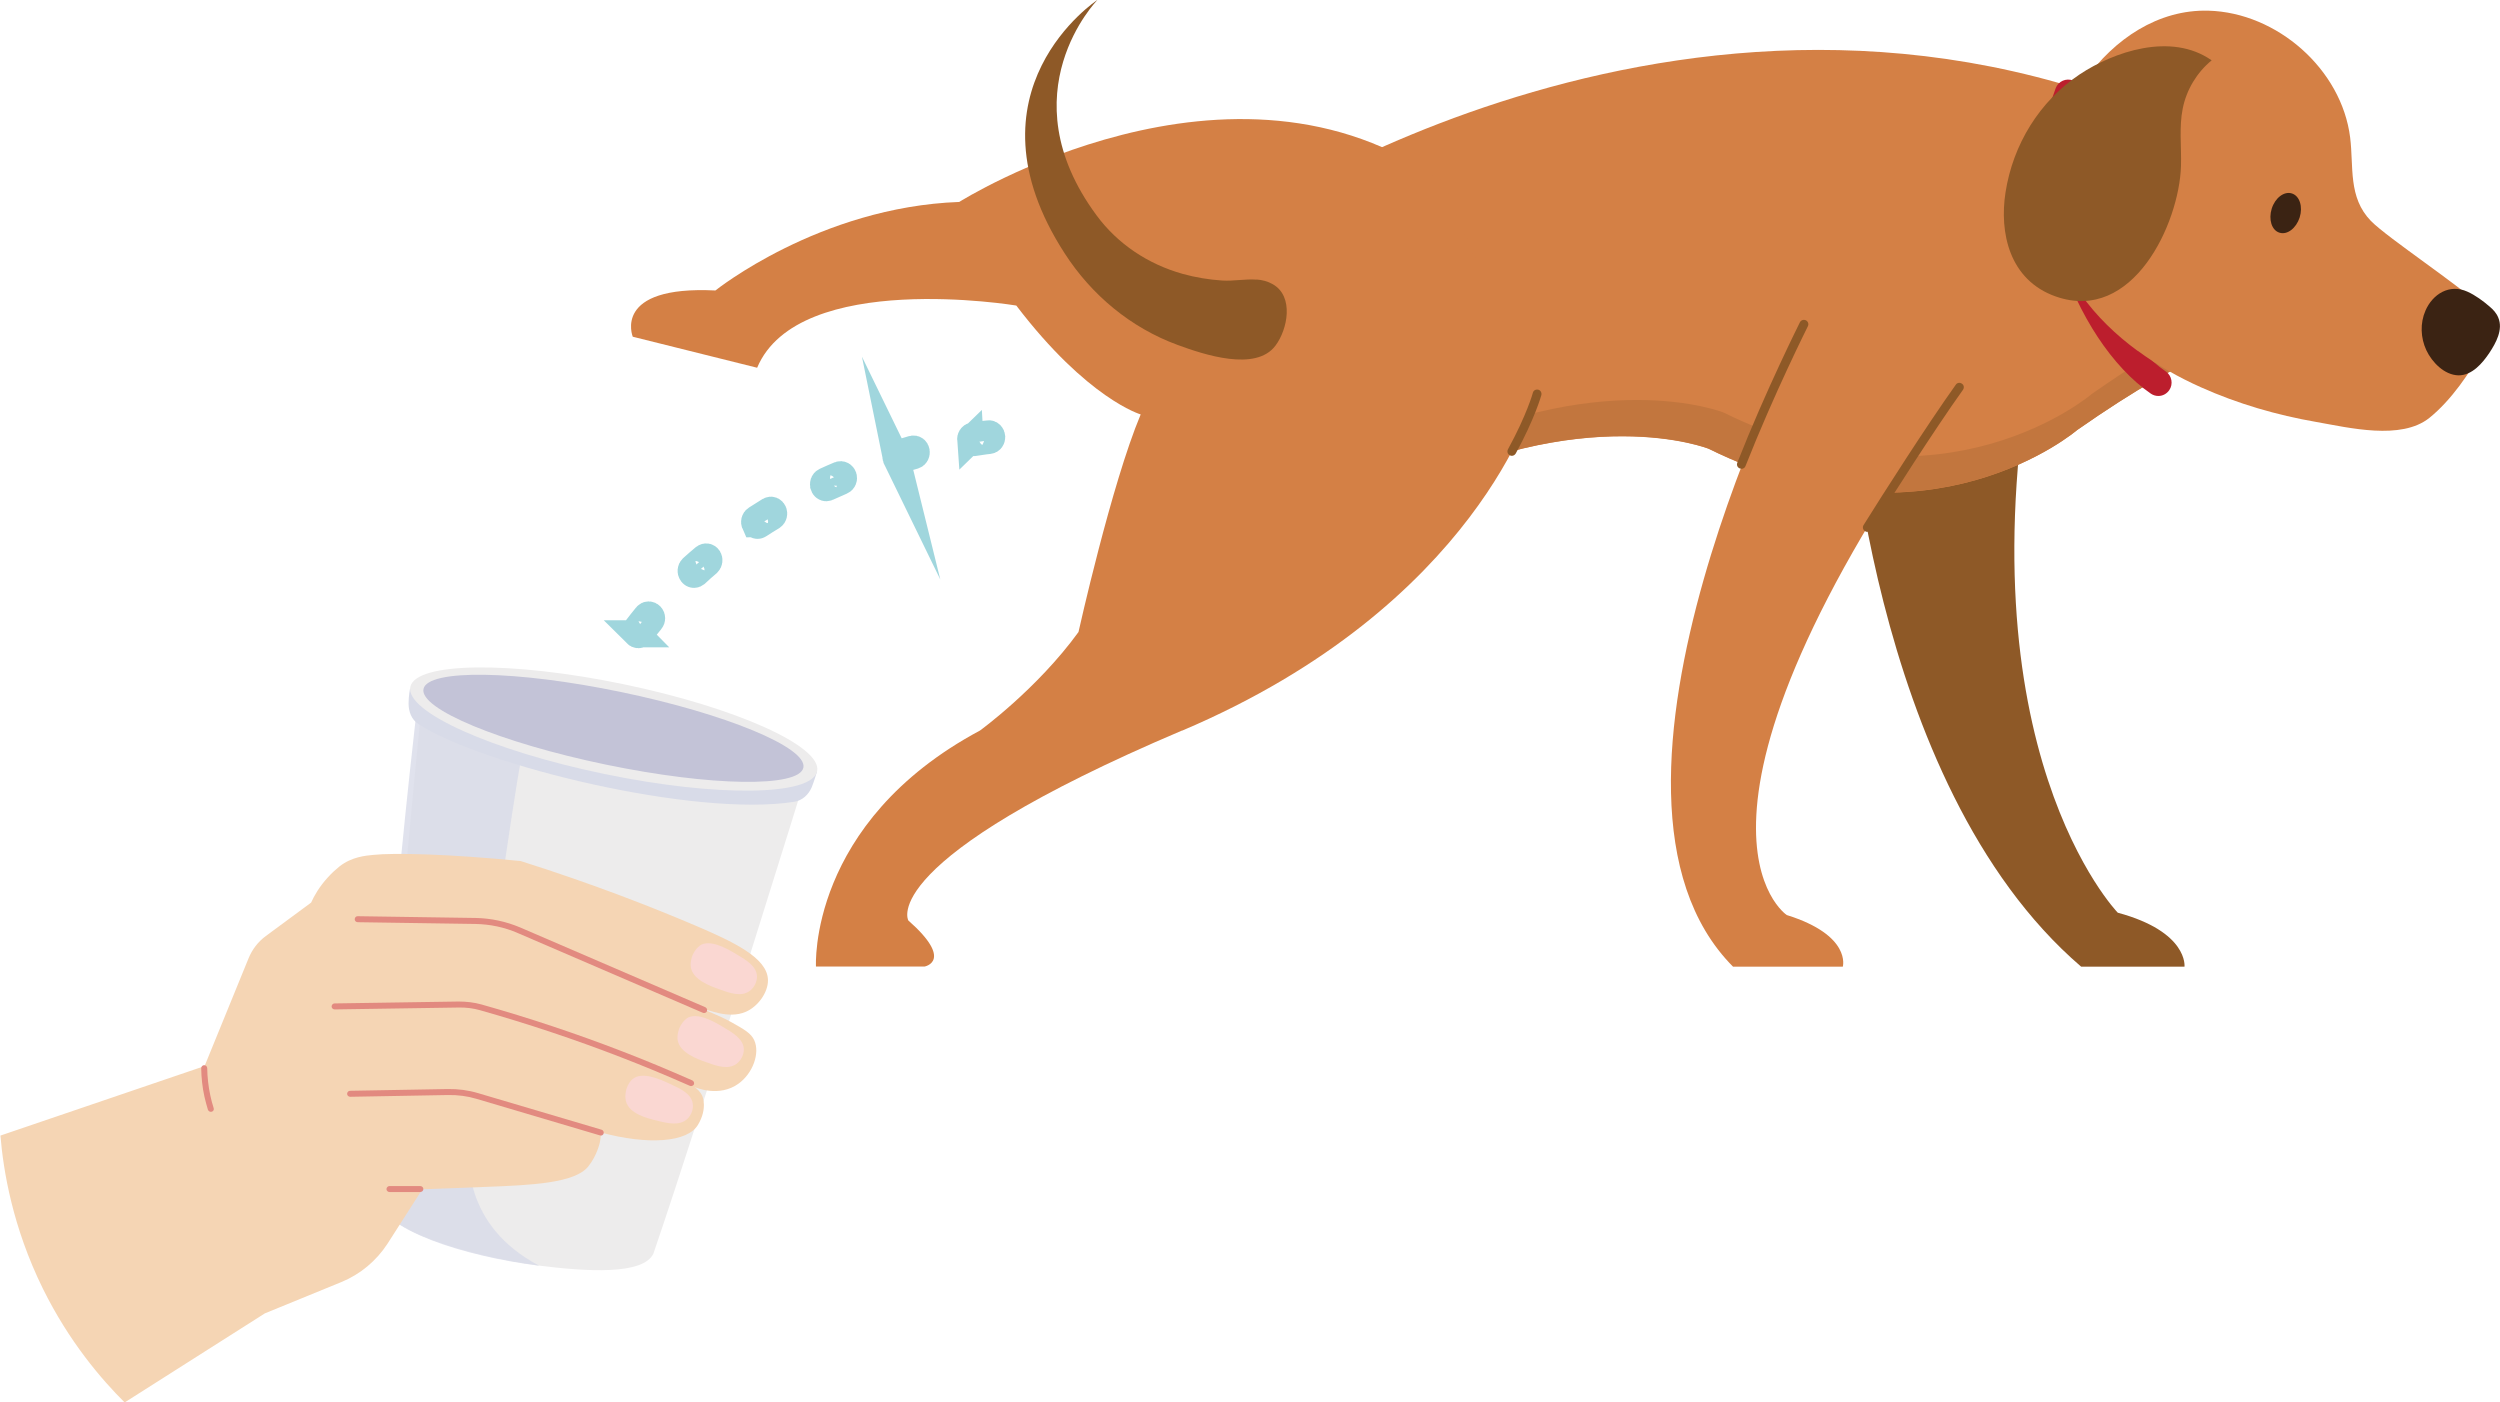 <?xml version="1.0" encoding="UTF-8"?>
<svg id="_レイヤー_2" data-name="レイヤー 2" xmlns="http://www.w3.org/2000/svg" viewBox="0 0 170.84 95.83">
  <defs>
    <style>
      .cls-1 {
        fill: #a0d6dd;
        stroke: #a0d6dd;
        stroke-miterlimit: 10;
        stroke-width: 1.85px;
      }

      .cls-2 {
        opacity: .8;
      }

      .cls-2, .cls-3, .cls-4, .cls-5, .cls-6, .cls-7, .cls-8, .cls-9, .cls-10, .cls-11, .cls-12, .cls-13 {
        stroke-width: 0px;
      }

      .cls-2, .cls-8 {
        fill: #d8dbe8;
      }

      .cls-3 {
        fill: #fad7d2;
      }

      .cls-4 {
        fill: #3b2313;
      }

      .cls-5 {
        fill: #c3c3d7;
      }

      .cls-6 {
        fill: #e28a80;
      }

      .cls-7 {
        fill: #d48045;
      }

      .cls-9 {
        fill: #c2763e;
      }

      .cls-10 {
        fill: #bc1e2d;
      }

      .cls-11 {
        fill: #8e5927;
      }

      .cls-12 {
        fill: #edecec;
      }

      .cls-13 {
        fill: #f5d5b4;
      }
    </style>
  </defs>
  <g id="markUp指示書">
    <g>
      <g>
        <path class="cls-12" d="M55.17,52.69s-7,22.68-10.52,32.98c-.7,1.46-4.51,1.24-7.94.8-4.03-.57-10.73-2.22-11.01-4.75-.14-1.25,1.02-10.8,1.38-14.93.89-10.38,1.83-19.58,1.83-19.58l26.26,5.46Z"/>
        <path class="cls-2" d="M36.81,86.49c-5.07-.64-10.85-2.45-11.11-4.76-.14-1.25.65-11.37,1-15.49.89-10.38,1.91-18.88,1.91-18.88,0,0,6.09,2.54,6.99,4.59-.5,2.48-2.81,18.52-3.52,24.96-.26,2.37-.36,6.85,4.74,9.57Z"/>
        <path class="cls-8" d="M27.92,48.07c0,.56.2,1.1.67,1.41,4.39,2.84,18.91,6.39,25.69,5.31.55-.09.97-.48,1.19-.99.13-.31.36-1.07.36-1.07l-27.43-5.31-.38-.37s-.1.5-.1,1.03Z"/>
        <path class="cls-12" d="M55.84,52.7c-.35,1.7-6.87,1.78-14.54.19-7.68-1.59-13.61-4.25-13.26-5.95.36-1.7,6.87-1.78,14.54-.19,7.68,1.59,13.61,4.25,13.26,5.95Z"/>
        <path class="cls-5" d="M54.9,52.46c-.29,1.37-6.33,1.28-13.5-.21-7.17-1.49-12.75-3.8-12.46-5.17.29-1.37,6.33-1.28,13.5.21,7.17,1.49,12.75,3.8,12.46,5.17Z"/>
      </g>
      <g>
        <path class="cls-13" d="M8.53,95.83c3.19-2.03,6.38-4.05,9.57-6.08,1.74-.71,3.48-1.43,5.23-2.14,1.29-.53,2.39-1.45,3.15-2.62.79-1.24,1.59-2.48,2.38-3.72,1.9-.07,3.45-.13,4.27-.16,3.23-.12,6.16-.26,7.07-1.4.61-.76.79-1.64.79-1.64.06-.28.07-.52.07-.68,3.23.87,5.93.68,6.64-.53.68-1.14.29-1.97.29-1.97-.14-.3-.36-.49-.52-.6.08.03,1.68.72,3-.24.97-.7,1.48-2.07,1.07-2.97-.22-.47-.66-.72-1.53-1.21-.97-.54-1.78-.78-1.76-.85.03-.1,1.5.66,2.72.12.83-.36,1.52-1.32,1.51-2.16-.02-1.52-2.34-2.61-4.96-3.73-2.87-1.22-6.88-2.81-11.94-4.41-4.95-.49-8.67-.57-10.08-.42-.51.05-1.46.13-2.29.78-.26.21-.53.45-.8.75-.58.63-.94,1.26-1.15,1.73-1.03.76-2.06,1.52-3.09,2.28-.53.39-.94.92-1.19,1.54-1,2.45-2,4.9-3,7.35-4.65,1.58-9.3,3.17-13.95,4.75.2,2.42.83,6.24,2.89,10.44,1.8,3.65,4.01,6.22,5.63,7.83Z"/>
        <g>
          <path class="cls-6" d="M47.34,74.18c-.06.04-.13.05-.2.02-1.56-.69-3.15-1.35-4.73-1.96-3.13-1.21-6.37-2.29-9.62-3.21-.46-.13-.95-.19-1.44-.18l-8.48.13c-.11,0-.21-.09-.21-.2,0-.11.09-.21.2-.21l8.48-.13c.53,0,1.06.06,1.56.2,3.26.92,6.51,2,9.66,3.22,1.59.61,3.18,1.28,4.75,1.97.1.05.15.17.11.27-.02.04-.04.06-.07.08Z"/>
          <path class="cls-6" d="M48.23,69.19c-.06.04-.13.05-.2.02l-12.65-5.45c-.92-.4-1.89-.6-2.89-.62l-8.05-.12c-.11,0-.21-.1-.2-.21,0-.11.1-.21.21-.2l8.05.12c1.05.02,2.08.24,3.05.65l12.65,5.45c.1.05.15.17.11.27-.02.04-.04.07-.07.09Z"/>
          <path class="cls-6" d="M41.18,77.56c-.05.04-.11.05-.18.03l-8.44-2.5c-.63-.19-1.28-.27-1.94-.26l-6.69.12c-.11,0-.21-.09-.21-.2,0-.11.09-.21.2-.21l6.69-.12c.7-.01,1.39.08,2.06.28l8.44,2.5c.11.03.17.15.14.26-.01.05-.04.08-.08.11Z"/>
          <path class="cls-6" d="M28.84,81.42s-.07.04-.12.04h-2.1c-.11,0-.21-.09-.21-.2,0-.11.09-.21.21-.21h2.1c.11,0,.21.09.21.2,0,.07-.03.13-.09.17Z"/>
          <path class="cls-6" d="M14.53,75.94s-.04.02-.06.03c-.11.03-.22-.03-.26-.13-.09-.29-.17-.6-.24-.9-.14-.63-.21-1.28-.22-1.94,0-.11.09-.21.2-.21.11,0,.21.09.21.2.01.62.08,1.25.21,1.86.06.29.14.59.23.87.03.09,0,.18-.08.23Z"/>
        </g>
        <path class="cls-3" d="M47.82,64.63c-.31.21-.48.61-.5.66-.01.03-.17.43-.11.81.14.86,1.34,1.29,1.93,1.5.72.26,1.52.55,2.1.11.3-.22.5-.62.49-1-.03-.69-.75-1.12-1.47-1.54-.59-.35-1.75-1.02-2.45-.55Z"/>
        <path class="cls-3" d="M46.92,69.61c-.31.21-.48.61-.5.66-.01.03-.17.43-.11.81.14.86,1.34,1.29,1.93,1.5.72.26,1.52.55,2.1.11.3-.22.5-.62.49-1-.03-.69-.75-1.12-1.47-1.54-.59-.35-1.75-1.02-2.45-.55Z"/>
        <path class="cls-3" d="M43.23,73.74c-.29.24-.42.66-.43.71,0,.03-.13.44-.02.82.23.85,1.46,1.15,2.08,1.3.74.19,1.57.39,2.1-.1.27-.25.44-.66.38-1.05-.1-.69-.85-1.03-1.62-1.38-.62-.29-1.84-.84-2.49-.3Z"/>
      </g>
      <g>
        <path class="cls-1" d="M43.5,43.31c-.08-.08-.09-.23-.02-.32.23-.31.47-.6.71-.9.07-.09.2-.09.28,0,.08.09.08.23,0,.32-.24.29-.47.58-.7.88-.04.05-.09.08-.15.08-.05,0-.09-.02-.13-.06ZM47.27,39.15c-.07-.1-.05-.24.03-.32.28-.25.56-.5.84-.73.09-.07.21-.05.27.05.06.1.04.24-.04.32-.28.23-.55.48-.82.73-.04.03-.08.05-.12.05-.06,0-.12-.03-.15-.09ZM51.59,35.78c-.05-.11-.02-.25.08-.31.31-.2.61-.39.92-.58.1-.06.21-.01.26.1.05.11.01.25-.08.31-.3.18-.61.37-.91.57-.03.02-.06.03-.09.03-.07,0-.13-.04-.17-.12ZM56.29,33.18c-.04-.12,0-.25.11-.3.33-.15.66-.3.98-.43.1-.04.21.02.25.14.04.12-.02.25-.12.29-.32.14-.64.28-.97.43-.02.01-.05.02-.07.02-.08,0-.15-.05-.18-.14ZM61.23,31.27c-.03-.12.04-.25.14-.28.35-.11.69-.2,1.01-.3.11-.03.21.05.23.17.02.12-.04.24-.14.27-.32.09-.66.19-1.01.29-.02,0-.03,0-.05,0-.09,0-.17-.07-.19-.17ZM66.33,30.05c-.01-.13.06-.24.17-.26.68-.11,1.06-.14,1.06-.14.11-.02.2.08.21.21,0,.13-.07.23-.18.24,0,0-.37.03-1.03.14,0,0-.02,0-.03,0-.1,0-.18-.08-.19-.2Z"/>
        <g>
          <path class="cls-11" d="M142.23,66.06h7.05s.28-2.38-4.56-3.69c0,0-10.84-11.18-5.67-39.01l-12.85,2.34s1.37,27.79,16.02,40.36Z"/>
          <g>
            <path class="cls-7" d="M153.1,23.42s-2.89.19-11.16,5.97c0,0-10.14,8.71-25.18,1.28,0,0-8.49-3.39-21.58,3.34l-10.58-18.67s31.94-22.1,65.43-6.14l3.08,14.23Z"/>
            <path class="cls-9" d="M96.2,31.53c13.09-6.74,21.58-3.34,21.58-3.34,15.04,7.43,25.18-1.28,25.18-1.28,5.05-3.53,8.1-4.97,9.7-5.56l.45,2.06s-2.89.19-11.16,5.97c0,0-10.14,8.71-25.18,1.28,0,0-8.49-3.39-21.58,3.34l1.02-2.47Z"/>
            <path class="cls-10" d="M147.49,27.06c.29,0,.57-.14.75-.4.28-.41.18-.98-.23-1.27-2.29-1.57-4.36-4.75-5.54-8.5-1.19-3.79-1.3-7.61-.29-10.21.18-.47-.05-1-.52-1.18-.47-.18-1,.05-1.18.52-1.15,2.98-1.06,7.25.25,11.42,1.29,4.12,3.63,7.66,6.25,9.46.16.11.34.16.52.16Z"/>
          </g>
          <g>
            <path class="cls-7" d="M80.78,49.93c20.22-8.59,24.08-22.67,24.08-22.67l-6.25-14.82c-14.39-10.42-33.06,1.36-33.06,1.36-9.56.35-16.66,6.05-16.66,6.05-7.08-.35-5.65,3.16-5.65,3.16l8.5,2.12c2.83-6.73,17.71-4.25,17.71-4.25,4.87,6.39,8.5,7.44,8.5,7.44-2,4.76-4.25,14.87-4.25,14.87-2.83,3.9-6.73,6.73-6.73,6.73-11.77,6.3-11.21,16.13-11.21,16.13h7.42s2.04-.37-1.11-3.15c0,0-2.29-4.06,18.71-12.98Z"/>
            <path class="cls-11" d="M85.88,19.11c-.77-.06-1.58.11-2.36.06-.92-.06-1.83-.21-2.72-.46-2.34-.66-4.42-2.03-5.87-4-6.17-8.36.07-14.72.07-14.72,0,0-9.44,6.2-2.24,17.33,1.84,2.85,4.52,5.08,7.71,6.25,1.8.66,5.34,1.85,6.69.05.84-1.12,1.27-3.36-.17-4.19-.36-.21-.73-.3-1.12-.33Z"/>
          </g>
          <path class="cls-7" d="M118.44,66.06h7.49s.62-2.14-3.83-3.53c0,0-9.47-6.26,11.79-36.07l-10.62-4.29s-16.69,31.99-4.83,43.9Z"/>
          <g>
            <path class="cls-11" d="M119,32.04c.12,0,.24-.07.28-.19,1.97-4.99,4.24-9.5,4.26-9.55.08-.15.02-.33-.13-.41-.15-.07-.33-.02-.41.13-.02.05-2.3,4.58-4.28,9.6-.06.16.01.33.17.39.04.01.07.02.11.02Z"/>
            <path class="cls-11" d="M127.6,36.34c.1,0,.2-.05.26-.14,1.31-2.09,4.3-6.79,6.28-9.56.1-.14.07-.33-.07-.42-.14-.1-.33-.07-.42.07-1.99,2.79-4.99,7.49-6.3,9.59-.09.14-.05.33.1.42.05.03.11.05.16.05Z"/>
            <path class="cls-11" d="M103.31,31.15c.11,0,.21-.06.27-.16,1.3-2.38,1.73-3.92,1.75-3.99.04-.16-.05-.33-.21-.37-.17-.04-.33.05-.37.21,0,.02-.43,1.54-1.7,3.86-.08.15-.03.33.12.41.05.03.1.04.15.04Z"/>
          </g>
        </g>
        <g>
          <path class="cls-7" d="M146.08,23.97c1.34.99,2.81,1.82,4.31,2.49,2.52,1.13,5.2,1.91,7.92,2.38,2.22.39,5.77,1.26,7.7-.28,1.48-1.19,2.79-3.09,3.67-4.74.62-1.16.64-2.03-.32-3.03-1.09-1.14-6.24-4.56-7.34-5.69-1.57-1.62-1.17-3.68-1.42-5.7-.58-4.67-5-8.54-9.68-8.67-6.87-.19-12.04,8.11-10.88,14.33.7,3.77,3.05,6.73,6.04,8.92Z"/>
          <path class="cls-4" d="M165.75,21.22c-.38.86-.34,1.87.06,2.72.38.81,1.23,1.69,2.19,1.71.93.01,1.64-.83,2.11-1.53.45-.68.96-1.6.61-2.42-.12-.3-.34-.54-.59-.75-.44-.38-.98-.78-1.52-1.02-1.21-.55-2.37.15-2.87,1.31Z"/>
          <path class="cls-4" d="M155.24,14.26c-.23.74,0,1.48.53,1.64.53.17,1.14-.3,1.38-1.04.23-.74,0-1.47-.53-1.64-.53-.17-1.15.3-1.38,1.04Z"/>
          <path class="cls-11" d="M151.14,4.12c-1.01.83-1.72,2-1.98,3.29-.26,1.28-.08,2.62-.12,3.94-.12,3.91-3.28,10.77-8.56,8.91-3.18-1.12-3.86-4.37-3.43-7.12.51-3.27,2.32-6.22,5.07-8.06,2.32-1.54,6.24-2.9,9.01-.96Z"/>
        </g>
      </g>
    </g>
  </g>
</svg>